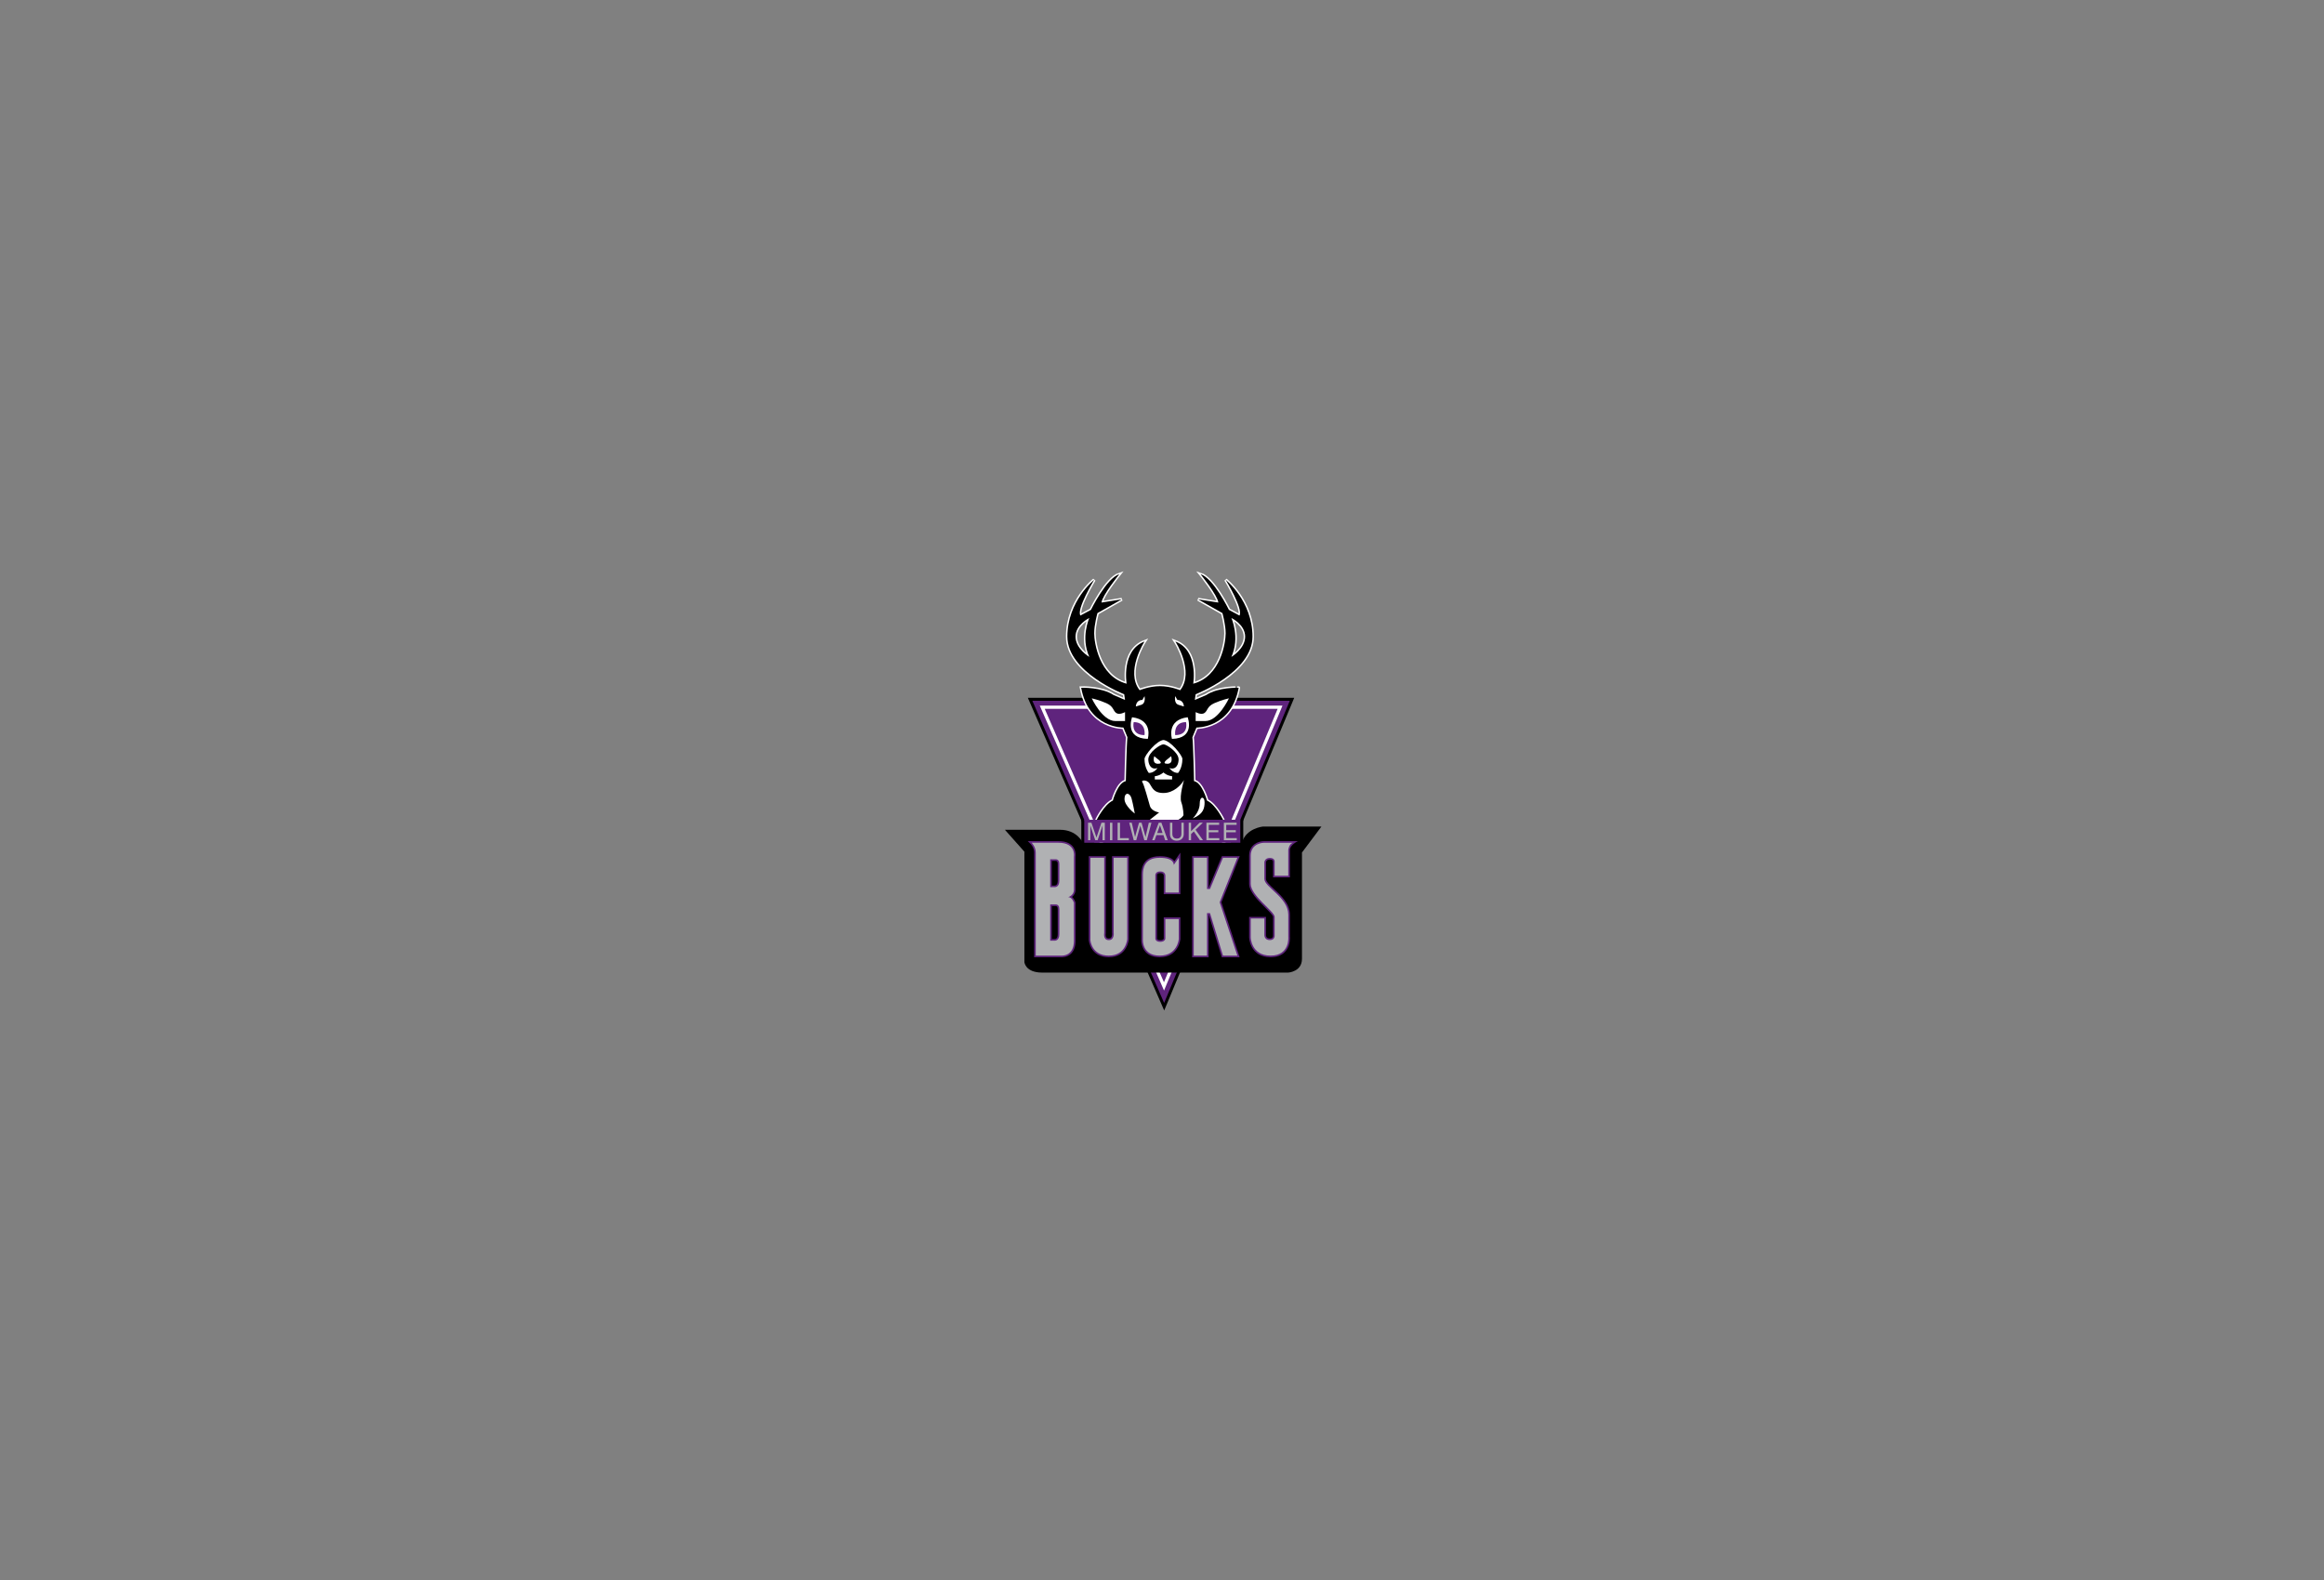 <?xml version="1.0" encoding="utf-8"?>
<!-- Generator: Adobe Illustrator 14.0.0, SVG Export Plug-In . SVG Version: 6.00 Build 43363)  -->
<!DOCTYPE svg PUBLIC "-//W3C//DTD SVG 1.0//EN" "http://www.w3.org/TR/2001/REC-SVG-20010904/DTD/svg10.dtd">
<svg version="1.0" id="MILWAUKEE_BUCKS" xmlns="http://www.w3.org/2000/svg" xmlns:xlink="http://www.w3.org/1999/xlink" x="0px"
	 y="0px" width="708.661px" height="481.89px" viewBox="0 0 708.661 481.89" enable-background="new 0 0 708.661 481.89"
	 xml:space="preserve">
<rect x="0" y="0" width="708.661" height="481.89" fill="#808080" stroke="none"/>
<g>
	<rect x="330.625" y="250.017" stroke="#000000" stroke-width="1.8" width="47.587" height="7.02"/>
	<polygon stroke="#000000" stroke-width="1.8" points="390.332,213.724 314.791,213.724 354.983,305.897 393.3,213.724 	"/>
	<polygon fill="#5F247D" points="390.332,213.724 314.791,213.724 354.983,305.897 393.3,213.724 	"/>
	<path fill="#FFFFFF" d="M390.332,215.208h-73.274l37.893,86.9l36.123-86.9H390.332z M389.589,216.198
		c-0.552,1.332-33.797,81.305-34.66,83.381c-0.898-2.059-35.771-82.035-36.358-83.381
		C320.035,216.198,388.151,216.198,389.589,216.198z"/>
	<path d="M330.189,257.036c0,0-1.732-3.959-6.93-3.959c-5.198,0-16.83,0-16.83,0l5.94,6.682v33.66c0,0,0.247,3.217,5.444,3.217
		c5.196,0,74.993,0,74.993,0s4.206-0.246,4.206-4.207s0-32.422,0-32.422l5.94-7.922h-17.819c0,0-5.198,0.496-6.437,4.951H330.189z"
		/>
	<path fill="#FFFFFF" stroke="#FFFFFF" stroke-width="0.9" d="M367.81,211.991l-3.465,1.484l0.247-1.732
		c0,0,17.325-6.682,17.325-17.572s-8.168-17.326-8.168-17.326s5.446,8.912,4.208,10.891l-3.218-1.73c0,0-4.703-9.654-8.663-10.891
		c0,0,5.197,6.434,5.445,8.662l-6.188-0.99l7.426,4.207c0,0,0.989,3.465,0.989,6.188s-1.485,13.117-9.9,15.346
		c0,0,1.733-10.146-5.444-12.871c0,0,5.94,9.158,1.484,14.852c0,0-2.969-1.238-6.188-1.238c-3.217,0-6.188,1.238-6.188,1.238
		c-4.454-5.693,1.485-14.852,1.485-14.852c-7.177,2.725-5.444,12.871-5.444,12.871c-8.416-2.229-9.9-12.623-9.9-15.346
		s0.99-6.188,0.99-6.188l7.426-4.207l-6.188,0.99c0.247-2.229,5.443-8.662,5.443-8.662c-3.959,1.236-8.662,10.891-8.662,10.891
		l-3.217,1.73c-1.238-1.979,4.207-10.891,4.207-10.891s-8.168,6.436-8.168,17.326s17.325,17.572,17.325,17.572l0.248,1.732
		l-3.465-1.484c-3.712-2.475-9.899-2.227-9.899-2.227c2.227,12.375,12.869,12.127,12.869,12.127l1.237,2.969
		c-0.247,1.732-0.494,13.365-0.494,13.365c-2.476,0.494-3.961,5.941-3.961,5.941c-2.647,1.215-4.95,5.939-4.95,5.939h38.611
		c0,0-2.304-4.725-4.95-5.939c0,0-1.485-5.447-3.961-5.941c0,0-0.248-11.633-0.495-13.365l1.237-2.969
		c0,0,10.644,0.248,12.87-12.127C377.709,209.765,371.521,209.517,367.81,211.991z M375.482,188.479c0,0,4.207,1.979,4.207,5.691
		s-4.207,6.188-4.207,6.188C378.204,194.419,375.482,188.479,375.482,188.479z M332.17,200.358c0,0-4.209-2.475-4.209-6.188
		s4.209-5.691,4.209-5.691S329.447,194.419,332.17,200.358z"/>
	<path d="M367.81,211.991l-3.465,1.484l0.247-1.732c0,0,17.325-6.682,17.325-17.572s-8.168-17.326-8.168-17.326
		s5.446,8.912,4.208,10.891l-3.218-1.73c0,0-4.703-9.654-8.663-10.891c0,0,5.197,6.434,5.445,8.662l-6.188-0.99l7.426,4.207
		c0,0,0.989,3.465,0.989,6.188s-1.485,13.117-9.9,15.346c0,0,1.733-10.146-5.444-12.871c0,0,5.94,9.158,1.484,14.852
		c0,0-2.969-1.238-6.188-1.238c-3.217,0-6.188,1.238-6.188,1.238c-4.454-5.693,1.485-14.852,1.485-14.852
		c-7.177,2.725-5.444,12.871-5.444,12.871c-8.416-2.229-9.9-12.623-9.9-15.346s0.99-6.188,0.99-6.188l7.426-4.207l-6.188,0.99
		c0.247-2.229,5.443-8.662,5.443-8.662c-3.959,1.236-8.662,10.891-8.662,10.891l-3.217,1.73c-1.238-1.979,4.207-10.891,4.207-10.891
		s-8.168,6.436-8.168,17.326s17.325,17.572,17.325,17.572l0.248,1.732l-3.465-1.484c-3.712-2.475-9.899-2.227-9.899-2.227
		c2.227,12.375,12.869,12.127,12.869,12.127l1.237,2.969c-0.247,1.732-0.494,13.365-0.494,13.365
		c-2.476,0.494-3.961,5.941-3.961,5.941c-2.647,1.215-4.95,5.939-4.95,5.939h38.611c0,0-2.304-4.725-4.95-5.939
		c0,0-1.485-5.447-3.961-5.941c0,0-0.248-11.633-0.495-13.365l1.237-2.969c0,0,10.644,0.248,12.87-12.127
		C377.709,209.765,371.521,209.517,367.81,211.991z M375.482,188.479c0,0,4.207,1.979,4.207,5.691s-4.207,6.188-4.207,6.188
		C378.204,194.419,375.482,188.479,375.482,188.479z M332.17,200.358c0,0-4.209-2.475-4.209-6.188s4.209-5.691,4.209-5.691
		S329.447,194.419,332.17,200.358z"/>
	<path fill="#FFFFFF" d="M346.359,215.456c0,0,0-1.98,1.979-1.98l0.66-1.154c0,0,0.496,2.145-0.989,2.639
		C346.523,215.456,346.359,215.456,346.359,215.456z"/>
	<path fill="#FFFFFF" d="M349.989,225.356c0,0,1.815-5.773-4.785-6.602C345.204,218.755,342.729,225.19,349.989,225.356z"/>
	<path fill="#5F247D" d="M348.999,224.202c0,0,0.661-3.961-3.299-3.961C345.7,220.241,344.71,224.202,348.999,224.202z"/>
	<path fill="#FFFFFF" d="M354.773,227.007c-0.935,0-4.619,2.42-4.619,4.619c0,1.32,0.66,3.301,2.805,2.641
		c0,0-0.989,1.484-2.64,1.484c0,0-1.32-1.484-1.32-4.291c0-1.043,3.74-5.773,5.94-5.773h-0.331c2.201,0,5.94,4.73,5.94,5.773
		c0,2.807-1.319,4.291-1.319,4.291c-1.65,0-2.641-1.484-2.641-1.484c2.146,0.66,2.806-1.32,2.806-2.641
		C359.395,229.427,355.708,227.007,354.773,227.007z"/>
	<path fill="#FFFFFF" d="M354.773,235.585c0,0-0.989,0.992-2.638,1.156v0.99h5.278v-0.99
		C355.764,236.577,354.773,235.585,354.773,235.585z"/>
	<path fill="#FFFFFF" d="M351.97,230.636c0,0-0.825,2.311,1.155,2.311c1.979,0-0.166-1.486-0.166-1.486L351.97,230.636z"/>
	<path fill="#FFFFFF" d="M359.352,214.96c-1.484-0.494-0.99-2.639-0.99-2.639l0.66,1.154c1.98,0,1.98,1.98,1.98,1.98
		S360.837,215.456,359.352,214.96z"/>
	<path fill="#FFFFFF" d="M362.157,218.755c-6.602,0.828-4.786,6.602-4.786,6.602C364.632,225.19,362.157,218.755,362.157,218.755z"
		/>
	<path fill="#5F247D" d="M361.661,220.241c-3.959,0-3.3,3.961-3.3,3.961C362.652,224.202,361.661,220.241,361.661,220.241z"/>
	<path fill="#FFFFFF" d="M356.116,231.46c0,0-2.144,1.486-0.165,1.486c1.98,0,1.155-2.311,1.155-2.311L356.116,231.46z"/>
	<path fill="#FFFFFF" d="M353.784,250.767h-4.124l3.794-2.971c0,0-2.31-0.33-2.805-1.979c-0.495-1.65-1.815-6.602-2.311-7.262
		c-0.495-0.658,1.321-0.824,2.146,0.33c0.825,1.154,1.154,2.971,4.289,2.971c3.136,0,5.445-2.475,6.271-3.959
		c0,0-1.484,4.949-0.826,6.764c0.661,1.814,0.661,3.959,0.661,3.959S359.724,251.261,353.784,250.767z"/>
	<path fill="#FFFFFF" d="M346.029,248.126c0,0-3.136-2.309-3.136-4.455c0-2.145,1.651-1.979,2.146-0.166
		C345.534,245.321,346.029,248.126,346.029,248.126z"/>
	<path fill="#FFFFFF" d="M363.685,249.61c0,0,2.145-1.979,2.145-4.455c0-2.475,1.485-2.309,1.485-0.494
		S366.985,248.292,363.685,249.61z"/>
	<g>
		<path fill="#5F247D" d="M322.764,256.542h-8.167h-1.185l0.833,0.844c0.011,0.01,1.094,1.123,1.094,2.621v31.939h8.416
			c0.034,0.002,1.59,0.088,2.812-1.059c0.927-0.869,1.395-2.184,1.395-3.904v-11.701l-0.02-0.066
			c-0.017-0.061-0.324-1.066-1.056-1.658c0.563-0.443,1.075-1.148,1.075-2.166c0,0,0-10.064,0-10.121
			c0.013-0.072,0.034-0.242,0.034-0.523c0-0.643-0.135-1.705-0.897-2.613C326.211,257.077,324.754,256.542,322.764,256.542z
			 M320.731,270.079c0-0.822,0-6.693,0-7.516c0.485,0,1.155,0,1.155,0c0.193,0,0.647,0,0.647,0.965v5.064
			c0,0.611-0.133,1.057-0.386,1.291c-0.237,0.219-0.523,0.199-0.534,0.197C321.614,270.081,321.138,270.081,320.731,270.079z
			 M320.731,276.341c0.485,0,1.155,0,1.155,0c0.193,0,0.647,0,0.647,0.953v7.627c0,0.631-0.143,1.086-0.412,1.312
			c-0.29,0.246-0.684,0.182-0.688,0.182l-0.042-0.008h-0.049c0,0-0.31,0-0.612,0C320.731,285.546,320.731,277.2,320.731,276.341z"/>
		<path fill="#5F247D" d="M339.099,261.128v23.332l0.006,0.035c0.037,0.273,0.057,1.07-0.296,1.477
			c-0.158,0.182-0.387,0.27-0.699,0.27c-0.326,0-0.558-0.088-0.706-0.266c-0.301-0.361-0.253-1.057-0.21-1.293l0.008-0.045
			l0.002-23.51h-5.198v25.607c0.004,0.088,0.429,5.211,6.104,5.211c5.679,0,6.101-5.451,6.104-5.508v-25.311h-0.494H339.099z"/>
		<path fill="#5F247D" d="M358.087,262.687c-0.057-0.086-0.105-0.17-0.181-0.258c-0.741-0.861-2.183-1.301-4.286-1.301
			c-2.559,0-5.61,0.98-5.61,5.643v19.801c-0.006,0.057-0.133,2.213,1.344,3.793c0.981,1.049,2.417,1.582,4.267,1.582
			c5.837,0,6.306-5.447,6.31-5.504l0.001-6.637h-5.074v6.469c-0.003,0.002-0.104,0.49-1.071,0.49c-0.911,0-0.986-0.42-0.991-0.504
			v-19.16c-0.003-0.059-0.029-0.357,0.159-0.566c0.194-0.213,0.56-0.258,0.832-0.258c0.402,0,0.695,0.092,0.869,0.271
			c0.212,0.219,0.203,0.525,0.203,0.529l-0.001,5.633h5.074v-12.654l-0.899,1.283C359.031,261.339,358.531,262.05,358.087,262.687z"
			/>
		<path fill="#5F247D" d="M377.311,261.128h-4.716c0,0-3.722,8.949-3.959,9.52c-0.039,0-0.043,0-0.084,0c0-0.889,0-9.52,0-9.52
			h-5.032v30.818h5.032c0,0,0-12.049,0-12.965c0.023,0,0.024,0,0.047,0c0.202,0.662,3.96,12.965,3.96,12.965h5.438
			c0,0-5.438-16.41-5.55-16.746c0.132-0.326,5.594-14.072,5.594-14.072H377.311z"/>
		<path fill="#5F247D" d="M393.329,259.222c0,0.076,0,8.375,0,8.375h-5.141v-4.705v-0.031l0.002-0.023
			c0-0.004,0.021-0.252-0.14-0.43c-0.151-0.168-0.447-0.256-0.854-0.256c-0.955,0-1.127,0.637-1.155,0.797c0,0.104,0,5.143,0,5.143
			c0,0.791,1.202,1.904,2.473,3.082c2.145,1.984,4.814,4.457,4.814,7.809l-0.003,6.717c0.003,0.025,0.017,0.182,0.017,0.432
			c0,0.834-0.157,2.703-1.438,4.115c-1.025,1.127-2.526,1.701-4.46,1.701c-6.353,0-6.542-5.965-6.545-6.035v-6.27h5.143v5.605
			c0.004,0.232,0.101,0.994,1.155,0.994c0.365,0,0.63-0.088,0.787-0.262c0.24-0.262,0.205-0.674,0.204-0.729v-5.609
			c0-0.459-1.358-1.805-2.449-2.887c-2.155-2.141-4.84-4.805-4.84-7.178v-8.582c0-3.523,2.985-4.453,4.564-4.453h8.938h1.375
			C395.776,256.542,393.329,257.7,393.329,259.222z"/>
	</g>
	<path fill="#FFFFFF" d="M343.06,217.188c0,0-1.733,0.99-2.724,0.248c-0.989-0.742-0.741-1.98-2.969-2.971
		c-2.229-0.99-4.456-1.484-4.456-1.484s3.219,6.93,7.178,6.93c1.237,0,2.971,0,2.971,0V217.188z"/>
	<path fill="#FFFFFF" d="M364.592,219.911c0,0,1.731,0,2.97,0c3.96,0,7.178-6.93,7.178-6.93s-2.229,0.494-4.455,1.484
		s-1.979,2.229-2.97,2.971c-0.991,0.742-2.723-0.248-2.723-0.248V219.911z"/>
	<g>
		<path fill="#B0B1B3" d="M322.764,257.036c-4.454,0-8.167,0-8.167,0s1.237,1.236,1.237,2.971c0,1.732,0,31.445,0,31.445h7.921
			c0,0,3.712,0.234,3.712-4.469s0-11.633,0-11.633s-0.495-1.732-1.732-1.732c0,0,1.732-0.494,1.732-2.227c0-1.734,0-10.148,0-10.148
			S328.209,257.036,322.764,257.036z M323.029,284.921c0,2.312-1.686,1.98-1.686,1.98h-1.106v-11.057h1.649
			c0.826,0,1.143,0.623,1.143,1.449C323.029,277.294,323.029,282.28,323.029,284.921z M323.029,268.593
			c0,2.15-1.464,1.98-1.464,1.98h-1.328v-8.506h1.649c0.826,0,1.143,0.635,1.143,1.461
			C323.029,263.528,323.029,265.952,323.029,268.593z"/>
		<path fill="#B0B1B3" d="M336.707,261.622h-4.208v25.113c0,0,0.33,4.717,5.61,4.717c5.279,0,5.61-5.045,5.61-5.045v-24.785h-4.125
			v22.805c0,0,0.329,2.309-1.485,2.309s-1.402-2.145-1.402-2.145V261.622z"/>
		<path fill="#B0B1B3" d="M359.436,261.622l-1.526,2.18c0,0,0.33-2.18-4.289-2.18c-4.621,0-5.115,3.168-5.115,5.148
			s0,19.801,0,19.801s-0.33,4.881,5.115,4.881c5.444,0,5.815-5.045,5.815-5.045v-6.105h-4.084v5.973c0,0-0.082,0.984-1.566,0.984
			s-1.486-0.984-1.486-0.984v-19.174c0,0-0.163-1.32,1.486-1.32s1.566,1.32,1.566,1.32v5.115h4.084V261.622z"/>
		<path fill="#B0B1B3" d="M364.014,261.622v29.83h4.044v-12.967h0.906l3.961,12.967h4.386l-5.391-16.266l5.391-13.564h-4.386
			l-3.961,9.521h-0.906v-9.521H364.014z"/>
		<path fill="#B0B1B3" d="M388.683,267.101h4.15v-7.918c0,0,0.248-1.98,1.568-2.146h-8.938c0,0-4.069,0-4.069,3.959
			c0,3.961,0,8.582,0,8.582c0,3.627,7.288,8.414,7.288,10.064s0,5.609,0,5.609s0.164,1.484-1.485,1.484s-1.651-1.484-1.651-1.484
			v-5.115h-4.151v5.775c0,0,0.11,5.541,6.05,5.541c5.94,0,5.389-5.707,5.389-5.707v-6.764c0-5.279-7.287-8.414-7.287-10.891
			c0-2.475,0-5.199,0-5.199s0.165-1.234,1.651-1.234c1.649,0,1.485,1.234,1.485,1.234V267.101z"/>
	</g>
	<rect x="330.625" y="250.017" fill="#5F247D" width="47.587" height="7.02"/>
	<g>
		<path fill="#B0B1B3" d="M336.194,256.259v-3.148c0-0.154,0.015-0.832,0.015-1.328h-0.015l-1.5,4.477h-0.713l-1.5-4.469h-0.015
			c0,0.488,0.015,1.166,0.015,1.32v3.148h-0.698v-5.33h1.031l1.523,4.506h0.015l1.515-4.506h1.025v5.33H336.194z"/>
		<path fill="#B0B1B3" d="M339.194,256.259h-0.721v-5.33h0.721V256.259z"/>
		<path fill="#B0B1B3" d="M341.518,255.62h2.703v0.639h-3.424v-5.33h0.721V255.62z"/>
		<path fill="#B0B1B3" d="M346.479,256.259h-0.756l-1.389-5.33h0.778l0.996,4.336h0.014l1.196-4.336h0.786l1.197,4.336h0.014
			l0.995-4.336h0.795l-1.404,5.33h-0.756l-1.219-4.418h-0.015L346.479,256.259z"/>
		<path fill="#B0B1B3" d="M352.851,254.069l0.854-2.346h0.014l0.787,2.346H352.851z M354.767,254.708l0.527,1.551h0.786l-1.93-5.33
			h-0.816l-2.004,5.33h0.742l0.558-1.551H354.767z"/>
		<path fill="#B0B1B3" d="M360.961,250.929v3.459c0,1.092-0.684,2.012-2.146,2.012c-1.433,0-2.049-0.92-2.049-1.914v-3.557h0.721
			v3.355c0,1.158,0.704,1.479,1.352,1.479c0.66,0,1.402-0.307,1.402-1.465v-3.369H360.961z"/>
		<path fill="#B0B1B3" d="M363.195,256.259h-0.721v-5.33h0.721v2.584l2.584-2.584h0.994l-2.219,2.152l2.278,3.178h-0.935
			l-1.865-2.672l-0.838,0.801V256.259z"/>
		<path fill="#B0B1B3" d="M371.809,256.259h-3.936v-5.33h3.883v0.637h-3.163v1.635h2.918v0.639h-2.918v1.781h3.216V256.259z"/>
		<path fill="#B0B1B3" d="M377.132,256.259h-3.936v-5.33h3.884v0.637h-3.164v1.635h2.92v0.639h-2.92v1.781h3.216V256.259z"/>
	</g>
</g>
</svg>
